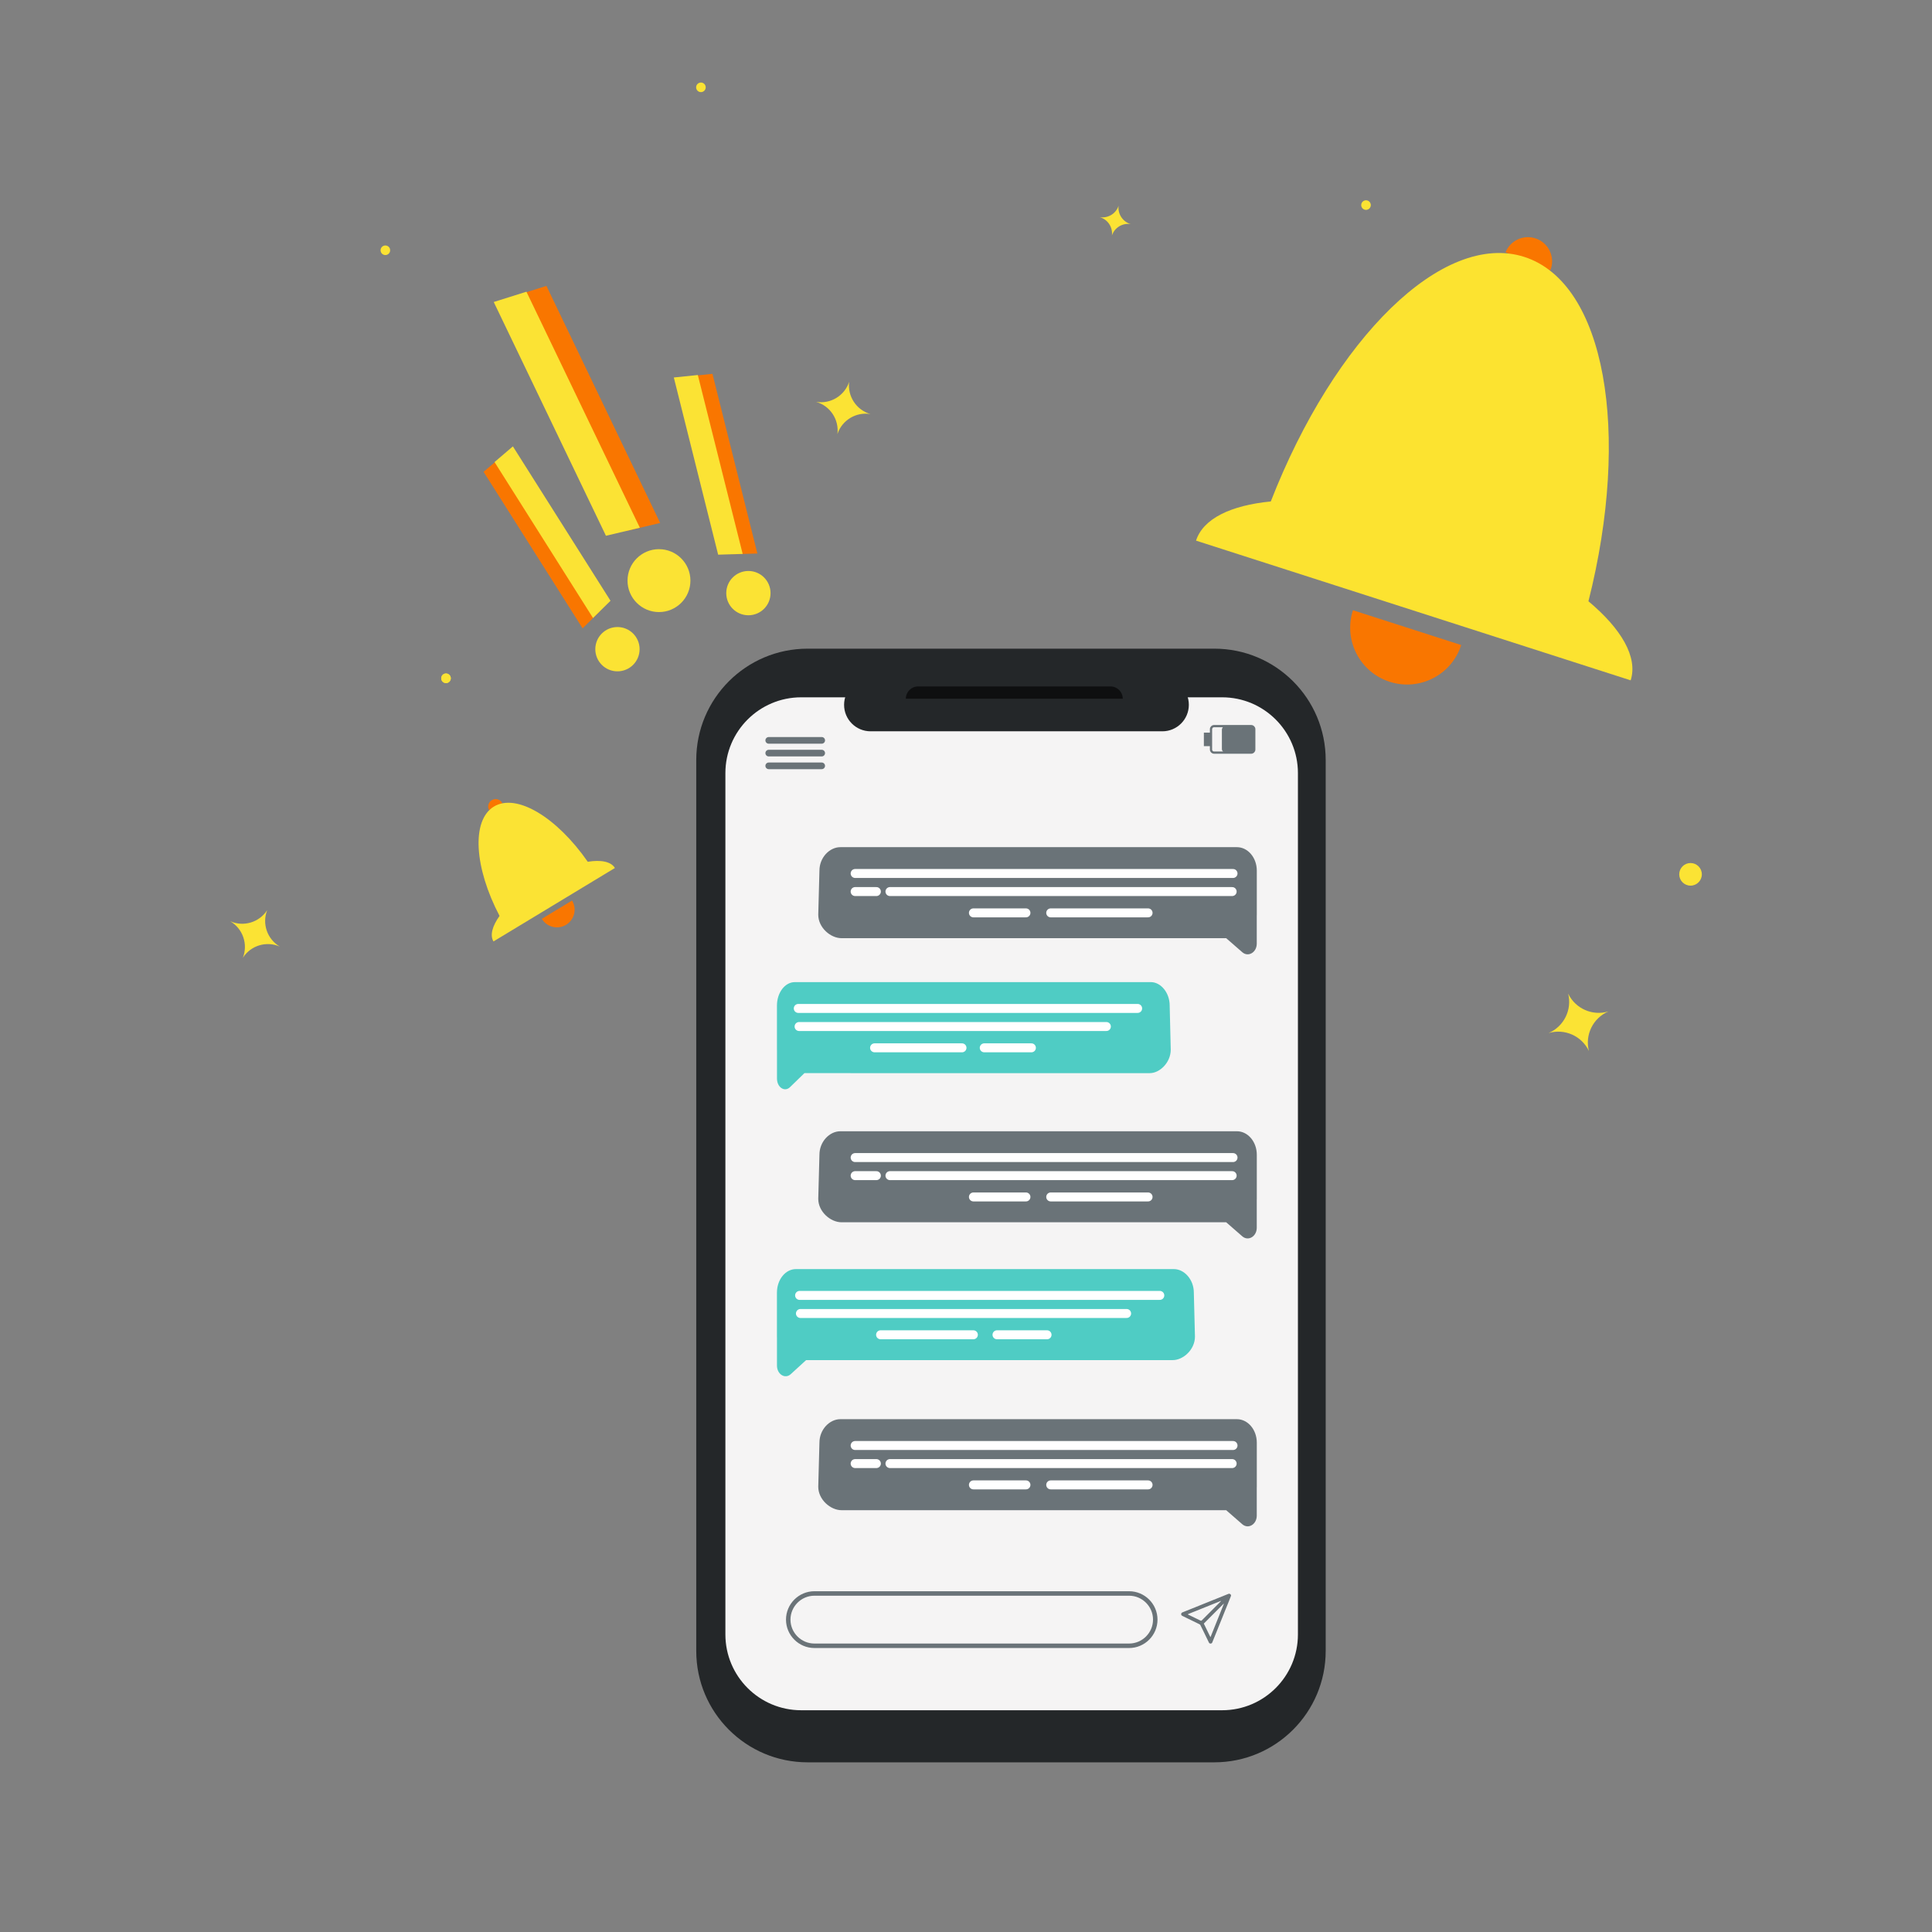 <svg xmlns="http://www.w3.org/2000/svg" xmlns:xlink="http://www.w3.org/1999/xlink" version="1.1" x="0px" y="0px" viewBox="0 0 1080 1080" style="enable-background:new 0 0 1080 1080;" xml:space="preserve" width="1080"  height="1080" >
<rect x="0" y="0" width="1080" height="1080" fill="#808080" stroke="none"/>
<style type="text/css">
	.st0{fill:#F97600;}
	.st1{fill:#FBE334;}
	.st2{fill:#242729;}
	.st3{fill:#F5F4F4;}
	.st4{fill:#0E0F10;}
	.st5{fill:none;stroke:#6A7378;stroke-width:1.253;stroke-miterlimit:10;}
	.st6{fill:#6A7378;}
	.st7{fill:#4FCCC4;}
	.st8{fill:none;stroke:#FFFFFF;stroke-width:5.011;stroke-linecap:round;stroke-miterlimit:10;}
	.st9{fill:none;stroke:#6A7378;stroke-width:2.505;stroke-miterlimit:10;}
	.st10{fill:#FCE330;}
</style>
<g id="Calque_1">
	<g id="Calque_1_1_">
	</g>
	<polygon class="st0" points="287.19,165.57 305.47,159.82 369.04,292.34 350.09,296.84  "/>
	<polygon class="st1" points="276,168.82 294.28,163.07 357.68,295 338.73,299.5  "/>
	<circle class="st1" cx="368.37" cy="324.57" r="17.58"/>
	<polygon class="st0" points="384.85,210.36 398.27,208.98 423.38,309.42 409.66,309.84  "/>
	<polygon class="st1" points="376.67,211.02 390.09,209.64 415.16,309.64 401.45,310.07  "/>
	<circle class="st1" cx="418.36" cy="331.56" r="12.38"/>
	<polygon class="st0" points="280.59,255 270.32,263.75 325.67,351.25 335.44,341.62  "/>
	<polygon class="st1" points="286.71,249.53 276.45,258.29 331.5,345.46 341.28,335.83  "/>
	<circle class="st1" cx="345.16" cy="362.9" r="12.38"/>
	<path class="st1" d="M614.77,121.39c4.5,1.28,7.37,5.66,6.8,10.26c1.45-4.41,5.94-7.14,10.55-6.37c-4.51-1.28-7.39-5.68-6.82-10.29   C623.86,119.42,619.39,122.15,614.77,121.39z"/>
	<path class="st1" d="M456.2,224.65c7.89,2.24,12.93,9.92,11.92,17.99c2.55-7.73,10.42-12.53,18.51-11.17   c-7.91-2.24-12.96-9.95-11.95-18.04C472.15,221.18,464.32,225.97,456.2,224.65z"/>
	<path class="st1" d="M899.1,565.4c-8.96,2.69-18.52-1.61-22.5-9.99c2.29,9-2.34,18.43-10.95,22.08   c8.98-2.69,18.57,1.62,22.56,10.02C885.89,578.51,890.49,569.1,899.1,565.4z"/>
	<path class="st1" d="M156.44,529.15c-7.09-4.13-10.06-12.82-7.07-20.39c-4.39,6.85-13.2,9.54-20.7,6.21   c7.1,4.14,10.08,12.86,7.09,20.45C140.13,528.54,148.91,525.85,156.44,529.15z"/>
	<path class="st1" d="M819.12,227.56c-4.97,1.49-10.28-0.89-12.48-5.55c1.27,4.99-1.3,10.23-6.08,12.25   c4.98-1.49,10.3,0.9,12.52,5.56C811.79,234.83,814.34,229.61,819.12,227.56z"/>
	<circle class="st1" cx="763.61" cy="114.64" r="2.68"/>
	<circle class="st1" cx="391.82" cy="48.82" r="2.68"/>
	<circle class="st1" cx="215.42" cy="139.9" r="2.68"/>
	<circle class="st1" cx="945.02" cy="488.76" r="6.32"/>
	<circle class="st1" cx="249.32" cy="379.17" r="2.68"/>
	<circle class="st1" cx="249.32" cy="379.17" r="2.68"/>
	<path class="st2" d="M678.82,985.15H451.46c-34.38,0-62.25-27.87-62.25-62.25V424.86c0-34.38,27.87-62.25,62.25-62.25h227.36   c34.38,0,62.25,27.87,62.25,62.25v498.03C741.07,957.27,713.2,985.15,678.82,985.15z"/>
	<path class="st3" d="M683.16,956.04H447.89c-23.41,0-42.39-18.98-42.39-42.39V432.19c0-23.41,18.98-42.39,42.39-42.39h235.27   c23.41,0,42.39,18.98,42.39,42.39v481.46C725.55,937.06,706.57,956.04,683.16,956.04z"/>
	<path class="st2" d="M649.77,408.8H486.65c-8.17,0-14.8-6.62-14.8-14.8l0,0c0-8.17,6.62-14.8,14.8-14.8h163.12   c8.17,0,14.8,6.62,14.8,14.8l0,0C664.56,402.18,657.94,408.8,649.77,408.8z"/>
	<path class="st4" d="M627.63,390.58H506.37l0,0c0-3.79,3.07-6.86,6.86-6.86h107.55C624.56,383.72,627.63,386.79,627.63,390.58   L627.63,390.58z"/>
	<path class="st5" d="M699.44,420.71h-20.78c-0.93,0-1.7-0.76-1.7-1.7v-11.4c0-0.93,0.76-1.7,1.7-1.7h20.78c0.93,0,1.7,0.76,1.7,1.7   v11.4C701.14,419.95,700.37,420.71,699.44,420.71z"/>
	<path class="st6" d="M699.09,420.71h-14c-1.12,0-2.05-0.92-2.05-2.05v-10.71c0-1.12,0.92-2.05,2.05-2.05h14   c1.12,0,2.05,0.92,2.05,2.05v10.71C701.14,419.79,700.21,420.71,699.09,420.71z"/>
	<rect x="672.97" y="409.55" class="st6" width="3.92" height="7.55"/>
	<g>
		<path class="st7" d="M434.32,562.14c0-7.25,4.47-13.13,9.99-13.13h199.04c5.52,0,10.51,5.88,10.51,13.13l0.59,24.62    c0,7.25-6.18,13.13-11.7,13.13H449.68l-8.07,7.84c-3.01,2.92-7.27,0.1-7.27-4.82v-15.65c0-0.17-0.02-0.33-0.02-0.5V562.14z"/>
		<line class="st8" x1="635.95" y1="563.72" x2="446.24" y2="563.72"/>
		<line class="st8" x1="618.47" y1="573.83" x2="446.69" y2="573.83"/>
		<line class="st8" x1="576.56" y1="585.74" x2="550.2" y2="585.74"/>
		<line class="st8" x1="537.76" y1="585.74" x2="488.89" y2="585.74"/>
	</g>
	<g>
		<path class="st6" d="M702.56,645.51c0-7.25-4.98-13.13-11.13-13.13H469.78c-6.15,0-11.71,5.88-11.71,13.13l-0.66,24.62    c0,7.25,6.88,13.13,13.03,13.13h215.01l8.99,7.84c3.35,2.92,8.1,0.1,8.1-4.82v-15.65c0.01-0.17,0.02-0.33,0.02-0.5V645.51z"/>
		<line class="st8" x1="478.03" y1="647.09" x2="689.27" y2="647.09"/>
		<line class="st8" x1="478.03" y1="657.19" x2="489.9" y2="657.19"/>
		<line class="st8" x1="497.49" y1="657.19" x2="688.78" y2="657.19"/>
		<line class="st8" x1="544.15" y1="669.1" x2="573.51" y2="669.1"/>
		<line class="st8" x1="587.36" y1="669.1" x2="641.78" y2="669.1"/>
	</g>
	<g>
		<path class="st6" d="M702.56,486.7c0-7.25-4.98-13.13-11.13-13.13H469.78c-6.15,0-11.71,5.88-11.71,13.13l-0.66,24.62    c0,7.25,6.88,13.13,13.03,13.13h215.01l8.99,7.84c3.35,2.92,8.1,0.1,8.1-4.82v-15.65c0.01-0.17,0.02-0.33,0.02-0.5V486.7z"/>
		<line class="st8" x1="478.03" y1="488.28" x2="689.27" y2="488.28"/>
		<line class="st8" x1="478.03" y1="498.39" x2="489.9" y2="498.39"/>
		<line class="st8" x1="497.49" y1="498.39" x2="688.78" y2="498.39"/>
		<line class="st8" x1="544.15" y1="510.3" x2="573.51" y2="510.3"/>
		<line class="st8" x1="587.36" y1="510.3" x2="641.78" y2="510.3"/>
	</g>
	<g>
		<path class="st7" d="M434.32,722.56c0-7.25,4.75-13.13,10.61-13.13H656.2c5.86,0,11.16,5.88,11.16,13.13l0.63,24.62    c0,7.25-6.56,13.13-12.42,13.13H450.62l-8.57,7.84c-3.2,2.92-7.72,0.1-7.72-4.82v-15.65c-0.01-0.17-0.02-0.33-0.02-0.5v-24.62    H434.32z"/>
		<line class="st8" x1="648.34" y1="724.14" x2="446.98" y2="724.14"/>
		<line class="st8" x1="629.79" y1="734.25" x2="447.45" y2="734.25"/>
		<line class="st8" x1="585.31" y1="746.15" x2="557.33" y2="746.15"/>
		<line class="st8" x1="544.12" y1="746.15" x2="492.25" y2="746.15"/>
	</g>
	<g>
		<path class="st6" d="M702.56,806.46c0-7.25-4.98-13.13-11.13-13.13H469.78c-6.15,0-11.71,5.88-11.71,13.13l-0.66,24.62    c0,7.25,6.88,13.13,13.03,13.13h215.01l8.99,7.84c3.35,2.92,8.1,0.1,8.1-4.82v-15.65c0.01-0.17,0.02-0.33,0.02-0.5V806.46z"/>
		<line class="st8" x1="478.03" y1="808.05" x2="689.27" y2="808.05"/>
		<line class="st8" x1="478.03" y1="818.15" x2="489.9" y2="818.15"/>
		<line class="st8" x1="497.49" y1="818.15" x2="688.78" y2="818.15"/>
		<line class="st8" x1="544.15" y1="830.06" x2="573.51" y2="830.06"/>
		<line class="st8" x1="587.36" y1="830.06" x2="641.78" y2="830.06"/>
	</g>
	<path class="st9" d="M631.18,920H455.25c-8.04,0-14.62-6.58-14.62-14.62l0,0c0-8.04,6.58-14.62,14.62-14.62h175.93   c8.04,0,14.62,6.58,14.62,14.62l0,0C645.8,913.43,639.22,920,631.18,920z"/>
	<g>
		<path class="st6" d="M688.17,891.99c-0.15,0.41-0.3,0.82-0.46,1.22c-0.46,1.15-0.91,2.3-1.38,3.45c-0.55,1.37-1.12,2.73-1.67,4.1    s-1.09,2.74-1.64,4.11s-1.11,2.73-1.66,4.1c-0.45,1.12-0.89,2.24-1.35,3.37c-0.44,1.1-0.89,2.2-1.34,3.3    c-0.33,0.83-0.67,1.65-1,2.48c-0.17,0.43-0.5,0.63-0.92,0.65c-0.45,0.02-0.79-0.21-0.98-0.62c-0.85-1.76-1.7-3.52-2.56-5.28    c-0.73-1.5-1.44-3.01-2.21-4.49c-0.13-0.25-0.49-0.42-0.77-0.56c-1.26-0.63-2.52-1.23-3.79-1.85c-1.58-0.77-3.17-1.54-4.75-2.31    c-0.29-0.14-0.57-0.29-0.85-0.43c-0.42-0.22-0.6-0.58-0.55-1.04c0.05-0.45,0.33-0.72,0.73-0.88c1.27-0.52,2.55-1.02,3.82-1.53    c1.24-0.49,2.47-0.98,3.71-1.48c1.25-0.51,2.5-1.02,3.76-1.53c0.95-0.38,1.9-0.76,2.85-1.14c0.88-0.35,1.76-0.72,2.65-1.07    c0.96-0.39,1.92-0.76,2.88-1.15c1.13-0.45,2.26-0.92,3.38-1.37c0.91-0.37,1.82-0.74,2.74-1.1    C687.34,890.75,688.19,891.18,688.17,891.99z M684.15,896.54c-0.03-0.02-0.06-0.04-0.1-0.05c-0.11,0.1-0.23,0.2-0.33,0.31    c-2.57,2.57-5.14,5.14-7.71,7.71c-0.95,0.95-1.9,1.9-2.85,2.86c-0.1,0.1-0.24,0.18-0.14,0.39c0.38,0.75,0.73,1.51,1.1,2.26    c0.61,1.26,1.23,2.52,1.84,3.78c0.21,0.43,0.43,0.85,0.64,1.28c0.04,0,0.07,0,0.11,0C679.18,908.89,681.67,902.72,684.15,896.54z     M682.58,894.95c-0.01-0.01-0.02-0.03-0.04-0.04c-0.16,0.06-0.32,0.12-0.48,0.18c-0.96,0.39-1.92,0.78-2.88,1.16    c-1.13,0.45-2.26,0.9-3.39,1.36c-1.25,0.5-2.51,1.01-3.76,1.51c-0.98,0.39-1.95,0.79-2.93,1.19c-0.85,0.34-1.71,0.68-2.57,1.02    c-0.8,0.32-1.6,0.64-2.39,0.96c-0.05,0.02-0.1,0.09-0.12,0.15c-0.01,0.03,0.07,0.09,0.12,0.11c0.32,0.16,0.64,0.32,0.97,0.47    c2,0.97,4,1.93,6,2.91c0.29,0.14,0.45,0.11,0.67-0.1c3.54-3.55,7.08-7.09,10.62-10.64C682.47,895.13,682.52,895.04,682.58,894.95z    "/>
	</g>
	<path class="st6" d="M459.34,415.73h-29.61c-1.03,0-1.86-0.83-1.86-1.86s0.83-1.86,1.86-1.86h29.61c1.03,0,1.86,0.83,1.86,1.86   C461.21,414.9,460.37,415.73,459.34,415.73z"/>
	<path class="st6" d="M459.34,422.85h-29.61c-1.03,0-1.86-0.83-1.86-1.86s0.83-1.86,1.86-1.86h29.61c1.03,0,1.86,0.83,1.86,1.86   S460.37,422.85,459.34,422.85z"/>
	<path class="st6" d="M459.34,429.97h-29.61c-1.03,0-1.86-0.83-1.86-1.86s0.83-1.86,1.86-1.86h29.61c1.03,0,1.86,0.83,1.86,1.86   S460.37,429.97,459.34,429.97z"/>
	<path class="st0" d="M841.6,141.05c2.78-6.92,10.64-10.28,17.56-7.5s10.28,10.64,7.5,17.56"/>
	<path class="st10" d="M887.95,336.12c23.87-94.53,9.42-177.96-35.84-192.5c-45.45-14.61-106.11,45.33-141.73,136.7   c-22.29,2.17-37.83,9.57-41.79,21.9l242.96,78.09C915.69,367.42,906.39,351.52,887.95,336.12z"/>
	<path class="st0" d="M816.83,360.58c-5.37,16.72-23.28,25.92-40,20.54c-16.72-5.37-25.92-23.28-20.54-40"/>
	<path class="st0" d="M273.35,452.81c-1.06-2.06-0.24-4.59,1.82-5.65s4.59-0.24,5.65,1.82"/>
	<path class="st1" d="M328.56,481.73c-17.3-24.88-39.82-38.51-52.46-30.86c-12.7,7.68-11.01,34.14,3.15,61.13   c-4.04,5.67-5.47,10.82-3.39,14.27l67.88-41.06C341.56,481.61,335.93,480.54,328.56,481.73z"/>
	<path class="st0" d="M319.79,503.4c2.83,4.67,1.33,10.75-3.34,13.57c-4.67,2.83-10.75,1.33-13.57-3.34"/>
</g>
<g id="Utile">
</g>
</svg>